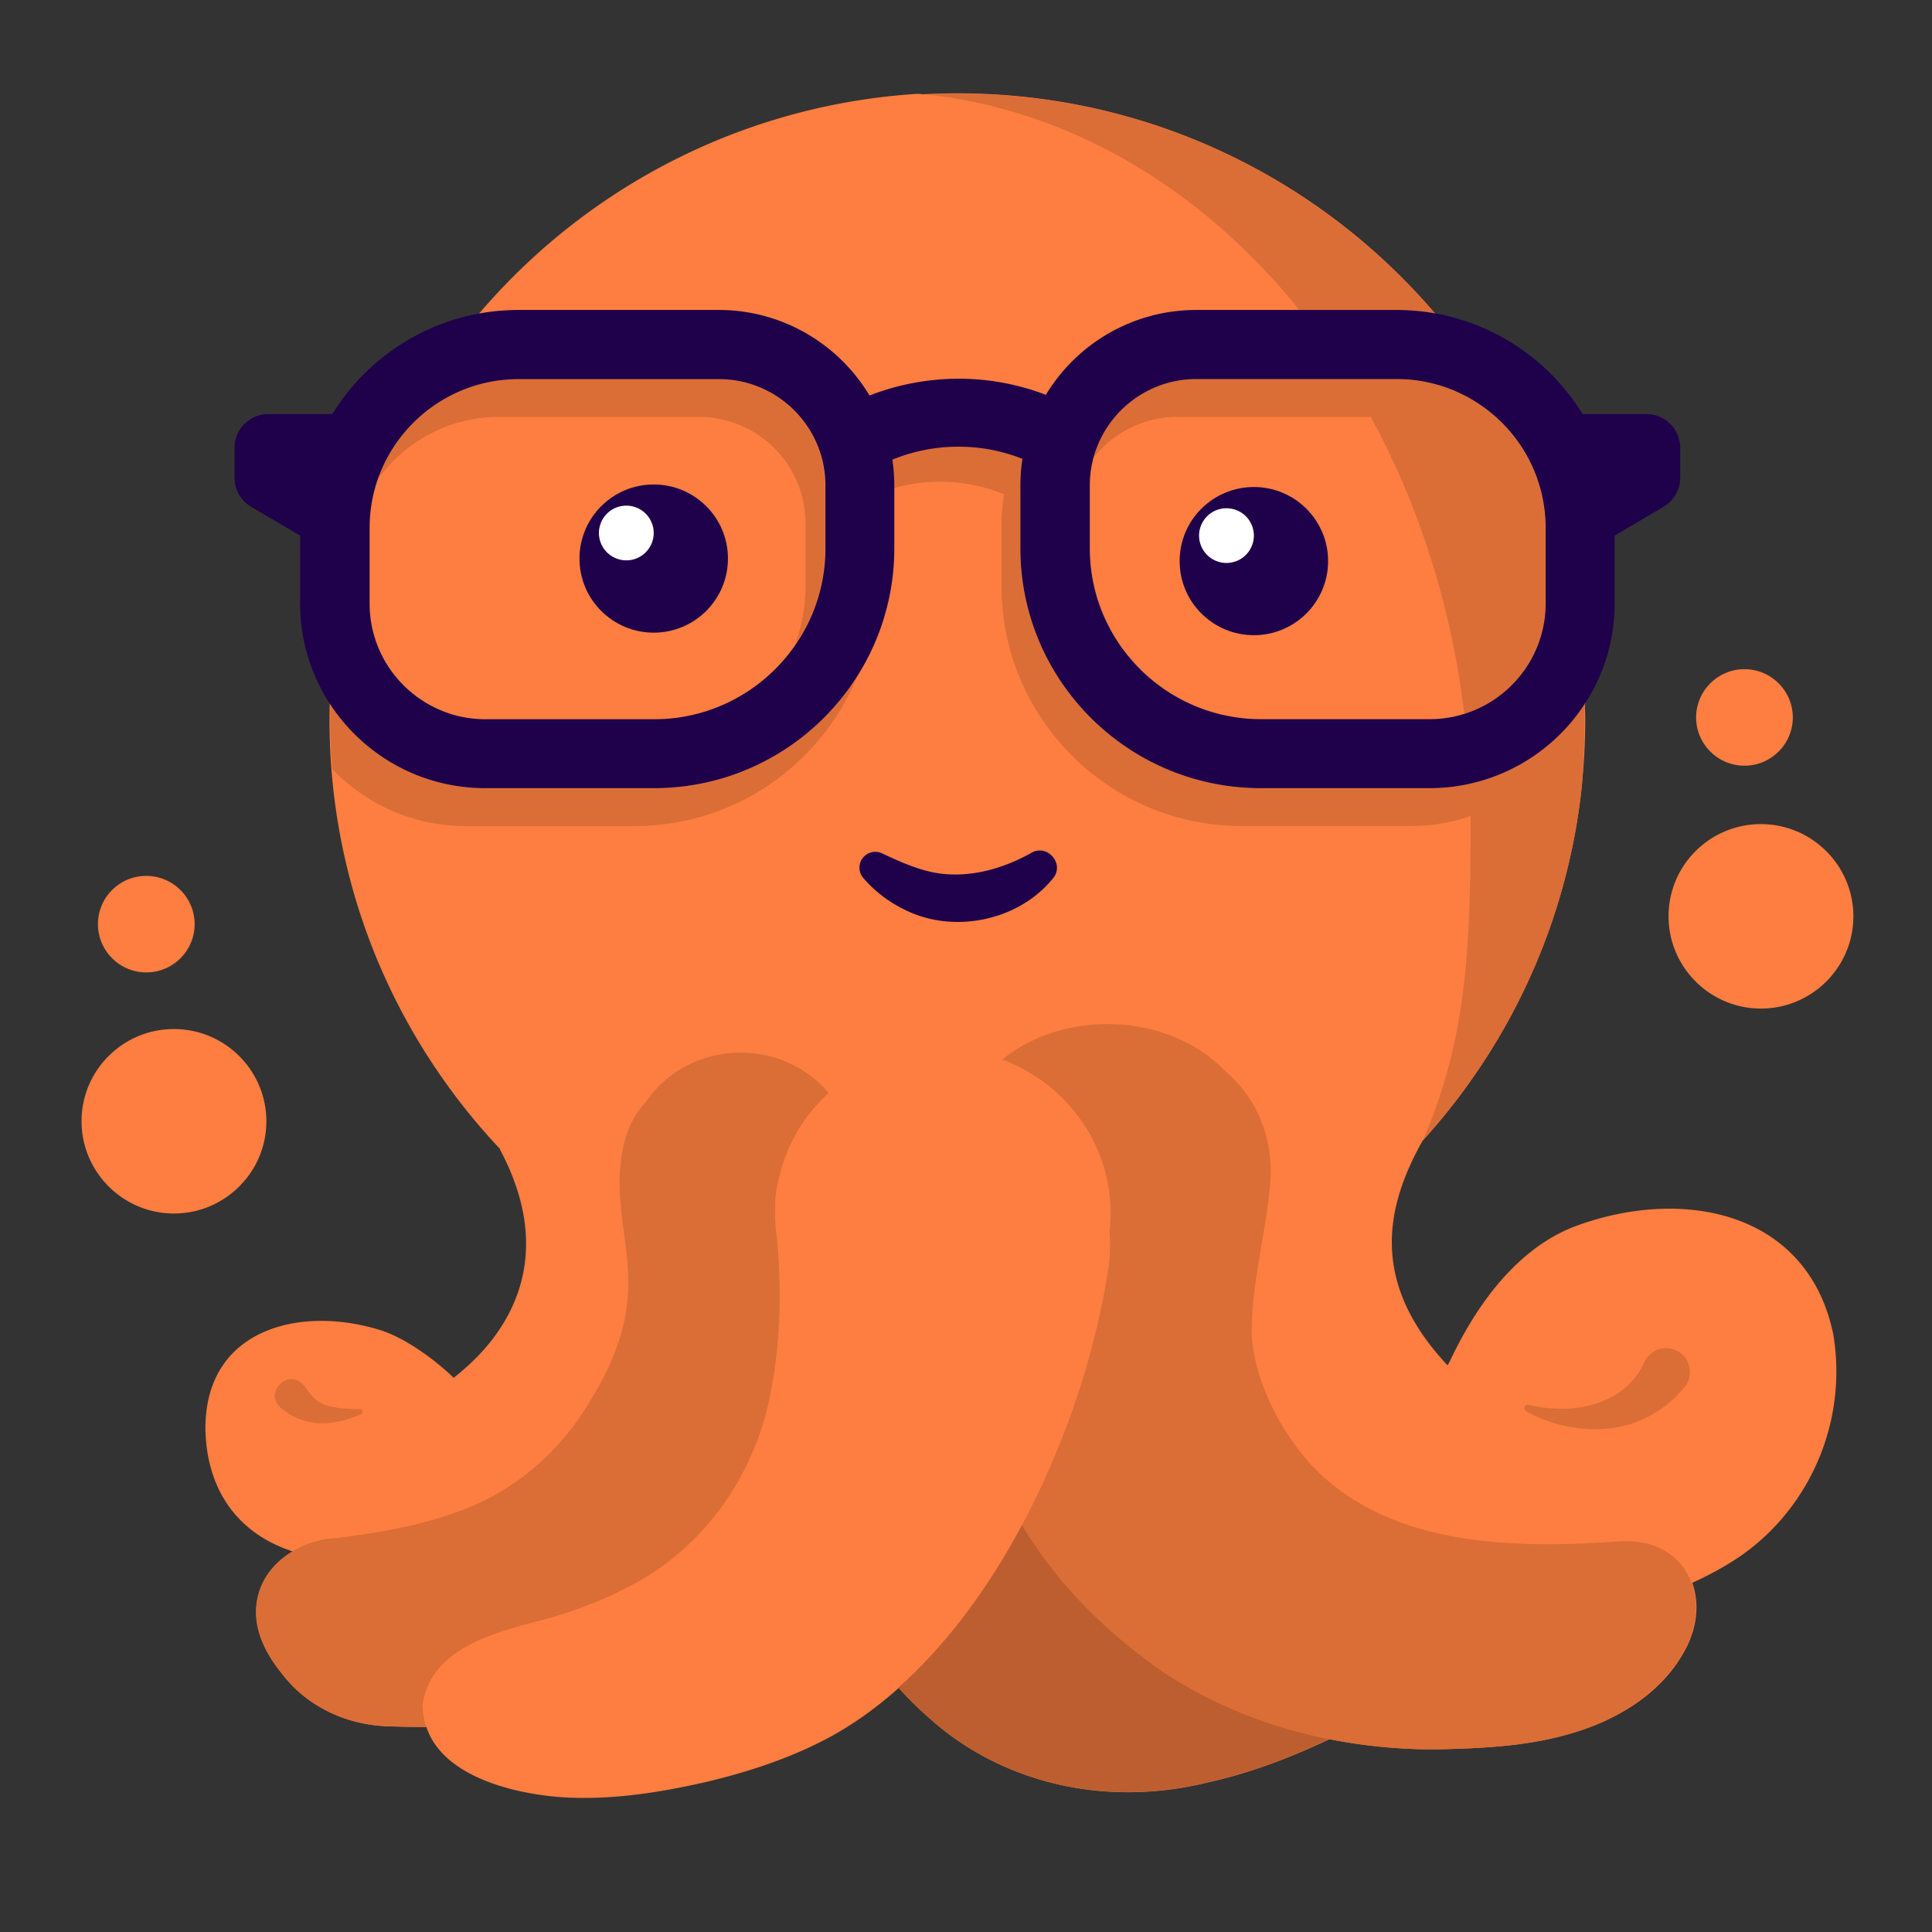 <svg xmlns="http://www.w3.org/2000/svg" width="210" height="210" fill="none"><rect width="100%" height="100%" fill="#333333" stroke="none"/><path fill="#FD7E40" d="M15.902 105.697c-2.897 0-5.255-2.355-5.255-5.245 0-1.4.544-2.72 1.537-3.71a5.228 5.228 0 0 1 3.718-1.535c2.896 0 5.255 2.354 5.255 5.245 0 2.89-2.36 5.245-5.255 5.245Zm3.008 26.206c-5.536 0-10.044-4.5-10.044-10.024a9.951 9.951 0 0 1 2.94-7.091 9.991 9.991 0 0 1 7.104-2.934c5.535 0 10.043 4.5 10.043 10.025 0 5.524-4.508 10.024-10.043 10.024Zm172.499-22.276c-5.536 0-10.044-4.499-10.044-10.024a9.954 9.954 0 0 1 2.939-7.09 9.994 9.994 0 0 1 7.105-2.934c5.535 0 10.044 4.5 10.044 10.024 0 5.525-4.509 10.024-10.044 10.024Z"/><path fill="#FD7E40" d="M189.43 168.97a34.225 34.225 0 0 1-5.494 3.07c.843 2.309.545 5.185-1.075 7.837-2.232 3.837-6.166 6.437-10.189 7.919-3.307 1.215-6.703 1.788-10.152 2.064-2.053.171-4.12.239-6.188.283a55.17 55.17 0 0 1-4.822-.156 58.625 58.625 0 0 1-6.994-.946c-.008 0-.008.007-.015.007-3.688 1.743-8.174 3.576-13.198 4.694a36.682 36.682 0 0 1-6.501.998c-.739.037-1.478.067-2.217.067-1.001 0-1.993-.045-2.971-.127-7.039-.618-13.623-3.389-18.736-8.061a36.03 36.03 0 0 1-3.18-3.151c-.008.007-.03.015-.037.03-2.218 1.974-4.561 3.688-7.047 5.088-4.352 2.414-9.152 3.993-13.944 5.126-4.785 1.08-9.63 1.877-14.705 1.684-5.15-.202-13.742-1.96-15.616-7.681h-.052c-1.329 0-2.65-.015-3.941-.068-.262 0-.508-.007-.77-.037-4.135-.268-8.225-2.183-10.823-5.565-1.672-2.026-3.18-4.671-2.874-7.577.276-2.607 1.866-4.596 3.934-5.84-.007 0-.03-.008-.037-.008-.038-.015-.075-.015-.12-.037-5.964-2.004-9.226-6.772-9.338-13.299-.015-10.988 10.51-13.447 19.192-10.646 2.657.894 5.732 3.137 7.8 5.126 1.642-1.393 13.07-9.745 5.016-24.838.008 0 .038.007.052 0-11.502-12.189-18.571-28.601-18.571-46.668a69.4 69.4 0 0 1 .79-10.4 65.7 65.7 0 0 1 .703-3.807 66.276 66.276 0 0 1 1.567-6.064c.067-.194.127-.388.194-.589a68.718 68.718 0 0 1 2.023-5.483c.03-.067.052-.142.082-.201.261-.618.53-1.23.814-1.833.007-.007.015-.03.03-.045 10.196-22.23 32.053-38.025 57.753-39.641.194.015.388.037.575.052a68.013 68.013 0 0 1 3.71-.104c23.752 0 44.66 12.113 56.88 30.478.074.037.141.074.209.111a68.249 68.249 0 0 1 5.359 9.753h.008a67.268 67.268 0 0 1 4.135 12.352h-.008a67.584 67.584 0 0 1 1.717 13.514c-.03.09-.067.186-.089.283.007.537.037 1.08.037 1.624 0 2.496-.142 4.962-.396 7.383-1.59 14.692-7.86 27.983-17.287 38.361-4.024 7.182-5.756 15.362 2.702 24.384.201.223 4.486-11.697 14.13-15.183 11.6-4.202 25.051-1.49 27.813 11.823 1.568 9.417-2.463 18.684-9.861 23.952l.023-.008Zm.186-85.742c2.897 0 5.255-2.354 5.255-5.245 0-2.89-2.358-5.245-5.255-5.245-2.896 0-5.255 2.355-5.255 5.245s2.359 5.245 5.255 5.245Z"/><path fill="#1E014A" d="M114.493 95.424c-3.747 4.693-10.898 6.139-16.213 3.427a13.772 13.772 0 0 1-4.449-3.427c-.62-.723-.53-1.81.194-2.422a1.722 1.722 0 0 1 1.904-.223c1.433.678 2.792 1.281 4.143 1.691 4.06 1.319 8.42.268 12.055-1.78 1.732-.976 3.583 1.184 2.374 2.734h-.008Z"/><path fill="#DB6D37" d="M183.869 172.039c.851 2.317.545 5.193-1.06 7.837-2.247 3.837-6.181 6.437-10.189 7.92-5.27 1.937-10.757 2.227-16.281 2.346a57.456 57.456 0 0 1-11.876-1.102c-6.845-1.364-13.421-4.008-19.109-8.054-6.345-4.626-10.95-9.677-14.265-15.228 4.74-8.85 7.92-18.654 9.316-27.401.261-1.557.314-3.032.202-4.433a18.01 18.01 0 0 0 .119-2.011c0-7.659-4.904-14.185-11.787-16.748 2.927-2.376 6.972-3.852 11.451-3.852 5.21 0 9.823 2.012 12.787 5.119 3.583 3.032 5.643 7.8 4.725 13.678-.56 5.088-2.023 10.341-1.821 15.377.455 4.835 2.956 9.752 6.15 13.417 7.943 8.799 20.901 9.432 32.061 8.747.507-.037 1.448-.09 2.03-.119 3.949-.164 6.539 1.788 7.524 4.514l.023-.007ZM159.161 77.58c-1.41-11.8-4.971-22.752-10.166-32.266h-21.028c-3.725 0-7.024 1.773-9.152 4.5 1.314-4.947 5.83-8.605 11.182-8.605h21.76c8.942 0 16.205 7.256 16.205 16.174v8.225c0 5.61-3.702 10.378-8.801 11.98v-.008Z"/><path fill="#DB6D37" d="M166.178 152.706c3.732.887 7.89.462 10.697-2.048.813-.745 1.425-1.647 1.873-2.615a2.583 2.583 0 0 1 3.434-1.259c1.583.693 2.001 2.831.844 4.082-2.105 2.571-5.345 4.262-8.592 4.44a14.917 14.917 0 0 1-4.494-.357 15.078 15.078 0 0 1-4.053-1.557.378.378 0 0 1-.142-.514.36.36 0 0 1 .433-.164v-.008ZM155.937 34.072a24.17 24.17 0 0 0-4.18-.38h-10.525c-10.525-13.053-24.716-21.702-40.563-23.43a74.174 74.174 0 0 1 3.419-.09c20.766 0 39.361 9.283 51.856 23.9h-.007Z"/><path fill="#BD5E30" d="M111.089 165.751c3.314 5.55 7.92 10.601 14.265 15.228 5.688 4.045 12.264 6.69 19.109 8.053-3.687 1.744-8.181 3.584-13.212 4.701a36.394 36.394 0 0 1-8.651 1.058c-8.167 0-15.922-2.846-21.775-8.195-1.12-.968-2.172-2.034-3.18-3.151 5.323-4.738 9.839-10.929 13.444-17.694Z"/><path fill="#DB6D37" d="M172.224 76.62s-.029.066-.037.089c.008.499.037.983.037 1.475a85.95 85.95 0 0 1-.298 7.435c-1.59 14.691-7.86 27.982-17.288 38.36 4.882-11.115 5.21-21.426 5.21-34.903 0-.12-.007-.246-.007-.38a20.02 20.02 0 0 1-6.509 1.088h-18.348c-14.407 0-26.119-11.697-26.119-26.068v-6.854a19.8 19.8 0 0 1 .276-3.144h1.755v5.893c0 14.378 11.711 26.068 26.118 26.068h18.355c7.084 0 13.325-3.68 16.908-9.224-.015.052-.038.112-.053.164ZM97.206 52.764c0-2.481-.5-4.85-1.366-7.026a26.258 26.258 0 0 1 15.93 1.058c.074-.104.141-.201.208-.306a18.766 18.766 0 0 0-1.082 6.266v.961h-1.754a18.868 18.868 0 0 0-7.01-1.356 18.6 18.6 0 0 0-4.934.686v-.283h.008Zm-7.144 66.038c-2.762 2.525-4.725 5.878-5.479 9.662-.007.015-.007.03-.015.037-.276 1.051-.343 2.124-.313 3.189a2.106 2.106 0 0 0-.015.224c0 .812.074 1.601.186 2.384.052.655.12 1.296.157 1.937.336 4.827.18 9.677-.672 14.356-1.56 9.439-7.27 17.694-15.653 21.91-3.083 1.625-6.412 2.832-9.779 3.718-4.672 1.207-11.712 2.988-12.54 9.082 0 .864.142 1.668.38 2.406a98.42 98.42 0 0 1-3.94-.067c-4.405-.052-8.883-1.997-11.653-5.602-1.664-2.027-3.18-4.672-2.866-7.577.268-2.608 1.858-4.597 3.934-5.841a10.28 10.28 0 0 1 4.837-1.445c4.404-.537 8.77-1.297 12.854-2.764 6.203-2.101 11.308-6.459 14.682-12.159 2.292-3.702 4.009-7.8 4.12-12.195.165-4.59-1.425-9.149-.783-13.925.321-2.838 1.336-4.939 2.792-6.451 2.142-3.159 5.912-5.26 10.211-5.26 3.897 0 7.36 1.736 9.57 4.395l-.015-.014Zm-54.14-42.175c3.597 5.446 9.786 9.051 16.81 9.051h18.347c9.309 0 17.483-4.887 22.118-12.21-3.882 9.558-13.272 16.323-24.222 16.323H50.619c-5.688 0-10.83-2.377-14.496-6.184a68.405 68.405 0 0 1-.231-5.416c0-.529.03-1.035.037-1.557l-.008-.007Zm53.752-23.863v6.847a18.45 18.45 0 0 1-3.262 10.482 18.394 18.394 0 0 0 1.142-6.37v-6.854c0-6.37-5.188-11.548-11.57-11.548h-21.76c-5.307 0-10.017 2.57-12.973 6.527-.007.015-.074.052-.142.052.015-.052.038-.105.053-.157 0-.007.007-.015.007-.03.321-.871.732-1.706 1.194-2.495 2.815-4.783 8.017-8.009 13.967-8.009h21.759c6.382 0 11.577 5.185 11.577 11.555h.008ZM39.131 153.169c.321-.008.396.469.105.558-2.927 1.237-5.853 1.557-8.57-.573-2.194-1.677.71-4.649 2.441-2.481.71 1.013 1.232 1.684 2.307 2.056 1.075.365 2.418.432 3.724.432l-.007.008Z"/><path fill="#1E014A" d="M178.987 45.009h-6.964c-4.173-6.787-11.683-11.317-20.237-11.317h-21.759c-6.927 0-13.003 3.696-16.348 9.224a26.444 26.444 0 0 0-9.487-1.751 26.84 26.84 0 0 0-9.681 1.825c-3.337-5.565-9.428-9.298-16.393-9.298H56.36c-8.554 0-16.056 4.538-20.236 11.317h-6.965a3.663 3.663 0 0 0-3.665 3.658v3.27c0 1.29.687 2.489 1.8 3.145l5.329 3.136V65.6c0 11.07 9.025 20.07 20.11 20.07h18.355c14.406 0 26.118-11.689 26.118-26.067v-6.847c0-.946-.074-1.877-.209-2.794a18.86 18.86 0 0 1 7.181-1.408c2.478 0 4.755.455 6.957 1.319a18.435 18.435 0 0 0-.224 2.883v6.847c0 14.378 11.712 26.067 26.119 26.067h18.348c11.099 0 20.124-9.007 20.124-20.07v-7.383l5.33-3.137a3.643 3.643 0 0 0 1.799-3.143v-3.271a3.664 3.664 0 0 0-3.665-3.658h.022ZM89.718 59.611c0 10.229-8.345 18.566-18.601 18.566H52.76c-6.934 0-12.585-5.64-12.585-12.569v-8.225c0-8.925 7.27-16.174 16.206-16.174H78.14c6.382 0 11.577 5.186 11.577 11.555v6.847ZM168 65.601c0 6.928-5.651 12.568-12.593 12.568h-18.348c-10.248 0-18.601-8.329-18.601-18.565v-6.847c0-6.37 5.203-11.555 11.577-11.555h21.76c8.942 0 16.205 7.256 16.205 16.174v8.225Z"/><path fill="#1E014A" d="M136.29 69.043c4.456 0 8.069-3.606 8.069-8.054s-3.613-8.053-8.069-8.053c-4.457 0-8.069 3.605-8.069 8.053s3.612 8.054 8.069 8.054Z"/><path fill="#fff" d="M133.312 61.19a2.975 2.975 0 0 0 2.978-2.972 2.975 2.975 0 0 0-2.978-2.973 2.976 2.976 0 0 0-2.979 2.973 2.976 2.976 0 0 0 2.979 2.972Z"/><path fill="#1E014A" d="M71.056 68.767c4.457 0 8.07-3.605 8.07-8.053s-3.613-8.054-8.07-8.054c-4.456 0-8.069 3.606-8.069 8.054s3.613 8.053 8.07 8.053Z"/><path fill="#fff" d="M68.078 60.907a2.975 2.975 0 0 0 2.978-2.972 2.975 2.975 0 0 0-2.978-2.973 2.976 2.976 0 0 0-2.978 2.972 2.976 2.976 0 0 0 2.978 2.973Z"/></svg>